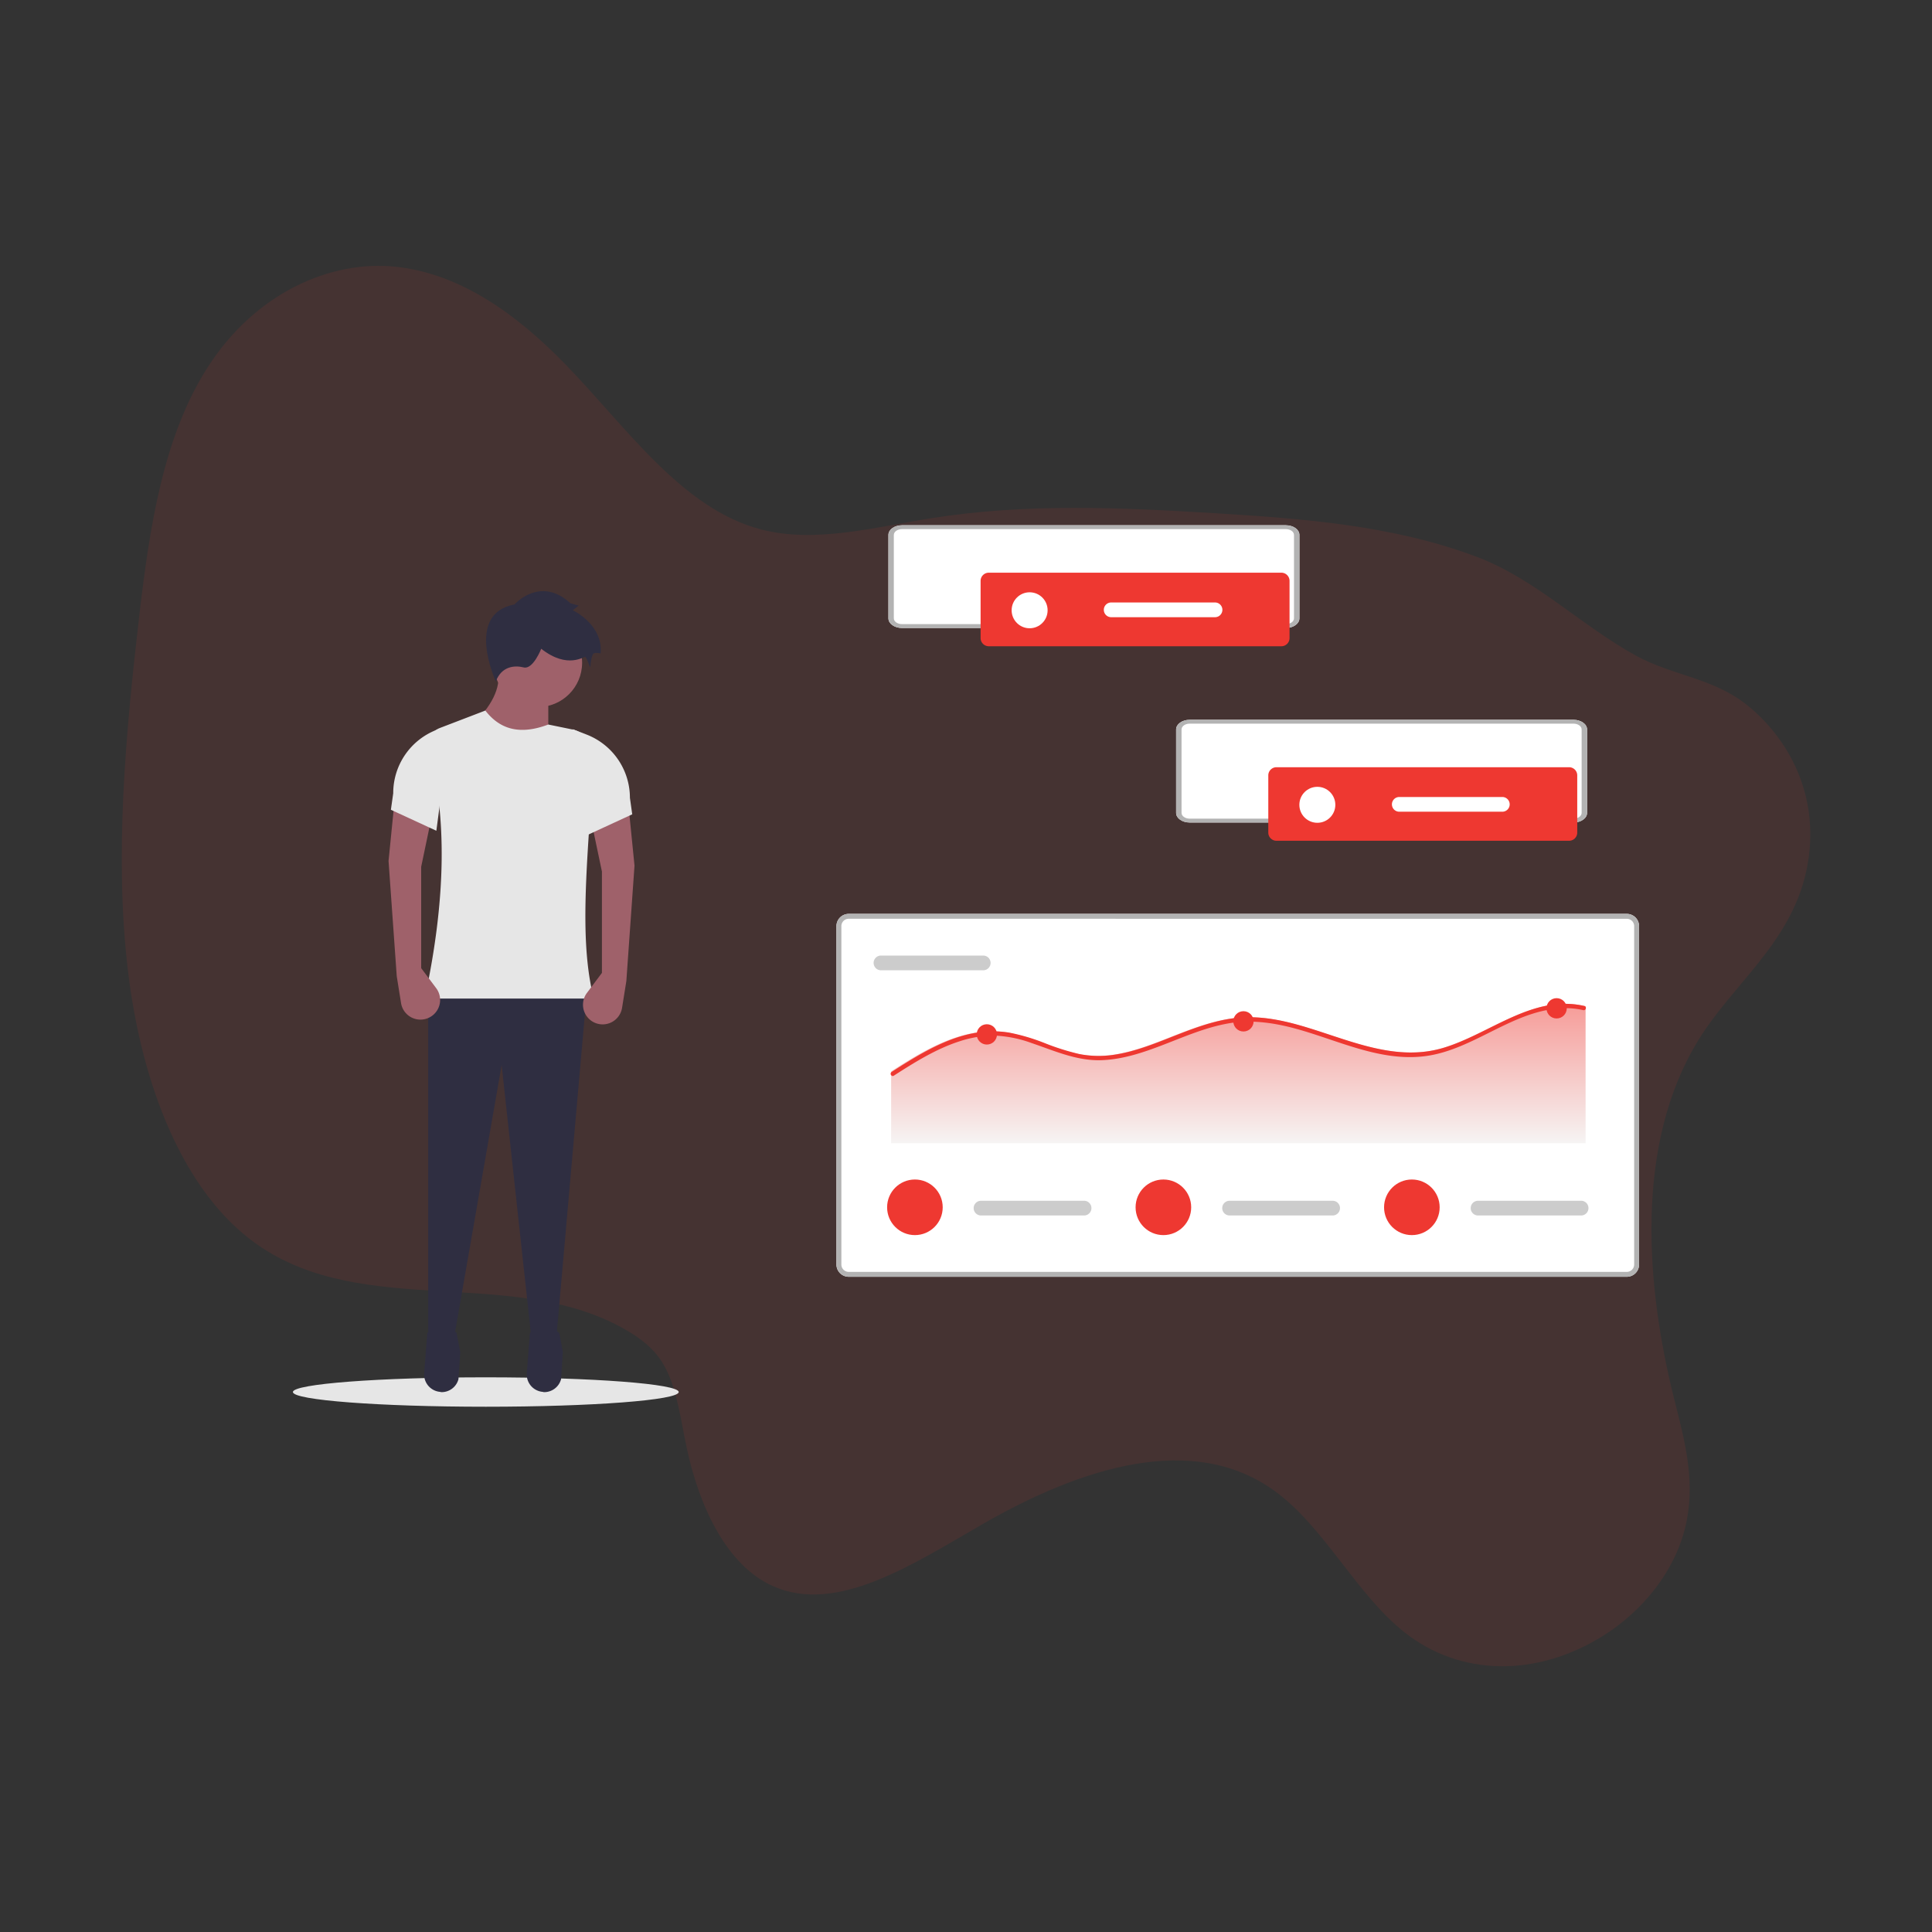 <?xml version="1.0" encoding="UTF-8"?> <svg xmlns="http://www.w3.org/2000/svg" xmlns:xlink="http://www.w3.org/1999/xlink" viewBox="0 0 900 900"><rect x="0" y="0" width="900" height="900" fill="#333333" stroke="none"/><defs><style>.cls-1,.cls-9{fill:#ee3831;}.cls-1{isolation:isolate;opacity:0.1;}.cls-2{fill:#fff;}.cls-3{fill:#e6e6e6;}.cls-4{fill:#9f616a;}.cls-5{fill:#2f2e41;}.cls-6{fill:#b3b3b3;}.cls-7{fill:#ccc;}.cls-8{opacity:0.5;fill:url(#linear-gradient);}</style><linearGradient id="linear-gradient" x1="576.88" y1="532.52" x2="576.88" y2="467.6" gradientUnits="userSpaceOnUse"><stop offset="0" stop-color="#eeeae9"></stop><stop offset="1" stop-color="#ee3831"></stop></linearGradient></defs><g id="BG"><path class="cls-1" d="M791.33,484.27c-30.22,48.87-24.55,115.45-11.29,168,4.44,17.57,9.56,36.13,5.76,55.8-4.64,24.05-21.57,42.94-38.7,53.76-31.22,19.67-66.88,19.12-92.85-1.45-22.42-17.76-37.19-48.74-60.09-65.56-38.28-28.14-90.85-11.08-136.5,15.22-32.28,18.56-67.81,42.18-97.64,28.81-21-9.39-34.08-35.89-40.19-64.72-2.95-13.92-4.73-29.13-11.49-39.74-4-6.3-9.56-10.52-15.29-14-52.33-31.56-123.14-5.17-173.61-40.91-34.09-24.12-53.46-74-59.83-127.24S58.47,341.91,65,285.77C69.7,245.86,76,203.16,97,170.7c22.16-34.33,57.1-49.68,87.46-46.43s56.74,22.5,79.46,46c28.4,29.38,54,66.92,90.78,76.4,25,6.46,52.38-1,79-5.25,44.45-7.07,88.29-5,131.82-2.38,41.67,2.54,83.59,5.7,122.42,20.36,27.48,10.38,48.57,32,74.21,46.06,16.71,9.16,35.57,10.33,51.14,22.55,19.18,15.05,35.78,42.83,28.1,78C834,439.4,807.35,458.33,791.33,484.27Z"></path></g><g id="Layer_2" data-name="Layer 2"><path class="cls-2" d="M733,383.16H554.19c-3.48,0-6.31-2-6.31-4.49V339.8c0-2.48,2.83-4.49,6.31-4.49H733c3.49,0,6.31,2,6.32,4.49v38.87C739.33,381.15,736.51,383.16,733,383.16Z"></path><path id="b00e8b21-64f0-4b6c-8490-a93637cb24e1-5417" class="cls-2" d="M599,292.54H420.17c-3.48,0-6.31-2-6.31-4.49V249.18c0-2.48,2.83-4.49,6.31-4.49H599c3.49,0,6.31,2,6.31,4.49v38.87C605.31,290.53,602.49,292.54,599,292.54Z"></path><path class="cls-2" d="M757.83,594.77H395.36a5.72,5.72,0,0,1-5.71-5.71V431.43a5.72,5.72,0,0,1,5.71-5.71H757.83a5.71,5.71,0,0,1,5.71,5.71V589.06A5.71,5.71,0,0,1,757.83,594.77Z"></path><ellipse class="cls-3" cx="226.31" cy="648.46" rx="89.86" ry="6.85"></ellipse><path class="cls-4" d="M255.42,347.84l-35.85-9.77q14.35-13.56,12.49-25.53h23.36Z"></path><polygon class="cls-5" points="259.22 622.67 247.64 624.3 233.69 496.12 211.42 623.76 199.47 624.3 199.47 462.45 273.34 462.45 259.22 622.67"></polygon><path class="cls-5" d="M205.49,648.51h0a8.12,8.12,0,0,0,8.07-6l.85-12.62-1.71-9c-4.49-3.7-9-3.62-13.64,0l-1.46,18.75a8.14,8.14,0,0,0,7.48,8.75Z"></path><path class="cls-5" d="M253.28,648.51h0a8.14,8.14,0,0,0,8.08-6l.85-12.62-1.71-9c-4.5-3.7-9.05-3.62-13.64,0l-1.46,18.75a8.14,8.14,0,0,0,7.48,8.75Z"></path><circle class="cls-4" cx="250.53" cy="308.74" r="20.64"></circle><path class="cls-3" d="M276.6,465.16H197.84c10.21-47.3,10.18-85.41,2-116.22a8.24,8.24,0,0,1,5-9.79L226.09,331c6.36,8.21,15.33,11.8,29.33,6.51l11.1,2.28a11.41,11.41,0,0,1,9.1,11.93c-.81,12-.49,24.19-1.19,34.68C272.25,418.87,271.31,444.17,276.6,465.16Z"></path><path class="cls-5" d="M239.66,281.58s12-13.58,26.08-.54l3.8,1.08-2.72,2.17s14.12,6.52,13,20.1c0,0-2.17-.54-3.26,0s-1.63,6.52-1.63,6.52-1.63-4.35-2.17-4.89-8.15,6-20.64-3.8c0,0-3.8,9.77-8.15,8.69s-10.32-.54-13,6.52C231,317.43,216.31,285.92,239.66,281.58Z"></path><path class="cls-4" d="M280.4,453.21l-7,9.35a9.15,9.15,0,0,0,1.86,12.81l.11.09h0a9.16,9.16,0,0,0,12.79-2.06,9,9,0,0,0,1.62-3.92l2-12.47,3.8-53.77-2.72-27.15-17.38,6.51L280.4,406Z"></path><path class="cls-3" d="M273.34,389.12l21.18-9.78-1.08-7.69a31.62,31.62,0,0,0-20.17-29.46l-6.45-2.49Z"></path><path class="cls-4" d="M196.21,451l7,9.35a9.15,9.15,0,0,1-1.87,12.81l-.11.08h0a9.15,9.15,0,0,1-14.41-6l-2-12.47L181,401.07l2.71-27.16,17.38,6.52-4.89,23.36Z"></path><path class="cls-3" d="M203.27,387l-21.18-9.78,1.09-7.69A31.6,31.6,0,0,1,203.35,340l6.44-2.5Z"></path><path class="cls-6" d="M757.83,594.77H395.36a5.72,5.72,0,0,1-5.71-5.71V431.43a5.72,5.72,0,0,1,5.71-5.71H757.83a5.71,5.71,0,0,1,5.71,5.71V589.06A5.71,5.71,0,0,1,757.83,594.77ZM395.36,428a3.42,3.42,0,0,0-3.42,3.42V589.06a3.43,3.43,0,0,0,3.42,3.43H757.83a3.44,3.44,0,0,0,3.43-3.43V431.43a3.43,3.43,0,0,0-3.43-3.42Z"></path><path class="cls-7" d="M410.21,445.14a3.43,3.43,0,0,0,0,6.85h48a3.43,3.43,0,0,0,0-6.85Z"></path><path class="cls-8" d="M738.63,469v63.55H415.13V499.06c2.24-1.44,4.5-2.87,6.77-4.26,9.71-5.94,20.11-11.5,31.44-13.56a47.25,47.25,0,0,1,16.22-.2,93.17,93.17,0,0,1,16.52,4.86A112.51,112.51,0,0,0,502.27,491a47.48,47.48,0,0,0,16.43.32c10.4-1.56,20.17-5.74,29.91-9.52s19.88-7.39,30.48-7.87,20.8,2,30.72,5.07c20.25,6.25,40.92,15.51,62.35,9.16,21.77-6.45,41.78-25.05,65.91-19.53A.88.88,0,0,1,738.63,469Z"></path><path class="cls-9" d="M738.63,470.08a1,1,0,0,1-1.1.48,36,36,0,0,0-8.77-.9c-23.73.42-42,19.52-65.17,22.37-20.91,2.58-40.6-7.59-60.27-12.91-10.22-2.76-20.75-4.23-31.27-2.35s-20.22,6.13-30.06,9.91c-9.47,3.65-19.31,7-29.56,7.21-11.27.19-21.42-4.46-31.88-8a56.74,56.74,0,0,0-16.77-3.44A50.68,50.68,0,0,0,447.25,485c-11.11,3.53-21.12,9.83-30.87,16.08a.9.9,0,0,1-.57.16,1.05,1.05,0,0,1-.45-1.91l.45-.28c2.23-1.44,4.48-2.87,6.75-4.26,9.69-5.94,20.07-11.5,31.37-13.56a47.14,47.14,0,0,1,16.2-.2,93,93,0,0,1,16.48,4.86A111.74,111.74,0,0,0,502.77,491a47.25,47.25,0,0,0,16.39.32c10.38-1.56,20.13-5.74,29.84-9.52s19.85-7.39,30.42-7.87,20.76,2,30.66,5.07c20.2,6.25,40.83,15.51,62.22,9.16,21.72-6.45,41.7-25.05,65.77-19.53a.88.88,0,0,1,.56.36A1.06,1.06,0,0,1,738.63,470.08Z"></path><circle class="cls-9" cx="459.71" cy="481.86" r="4.73"></circle><circle class="cls-9" cx="579.25" cy="475.78" r="4.73"></circle><circle class="cls-9" cx="725.13" cy="469.71" r="4.73"></circle><path class="cls-7" d="M457,559.36a3.43,3.43,0,0,0,0,6.86h48a3.43,3.43,0,0,0,0-6.86Z"></path><circle class="cls-9" cx="426.2" cy="562.41" r="12.95"></circle><path class="cls-7" d="M572.79,559.36a3.43,3.43,0,1,0,0,6.86h48a3.43,3.43,0,1,0,0-6.86Z"></path><circle class="cls-9" cx="541.95" cy="562.41" r="12.95"></circle><path class="cls-7" d="M688.54,559.36a3.43,3.43,0,1,0,0,6.86h48a3.43,3.43,0,1,0,0-6.86Z"></path><circle class="cls-9" cx="657.7" cy="562.41" r="12.95"></circle><path id="e1cfef3e-7788-4f0f-b252-d185c9336b04-5416" class="cls-6" d="M733,383.16H554.19c-3.48,0-6.31-2-6.31-4.49V339.8c0-2.48,2.83-4.49,6.31-4.49H733c3.49,0,6.31,2,6.32,4.49v38.87C739.33,381.15,736.51,383.16,733,383.16ZM554.19,337.1c-2.09,0-3.78,1.21-3.78,2.7v38.87c0,1.48,1.69,2.69,3.78,2.69H733c2.09,0,3.79-1.21,3.79-2.69V339.8c0-1.49-1.7-2.69-3.79-2.7Z"></path><path class="cls-9" d="M594.63,357.4a3.81,3.81,0,0,0-3.81,3.8v26.66a3.81,3.81,0,0,0,3.81,3.8h136.3a3.8,3.8,0,0,0,3.81-3.8V361.2a3.8,3.8,0,0,0-3.81-3.8Z"></path><circle class="cls-2" cx="613.67" cy="374.91" r="8.38"></circle><path class="cls-2" d="M651.84,371.27a3.43,3.43,0,0,0,0,6.86h48a3.43,3.43,0,1,0,0-6.86Z"></path><path id="b00e8b21-64f0-4b6c-8490-a93637cb24e1-5417-2" data-name="b00e8b21-64f0-4b6c-8490-a93637cb24e1-5417" class="cls-6" d="M599,292.54H420.17c-3.48,0-6.31-2-6.31-4.49V249.18c0-2.48,2.83-4.49,6.31-4.49H599c3.49,0,6.31,2,6.31,4.49v38.87C605.31,290.53,602.49,292.54,599,292.54ZM420.17,246.49c-2.09,0-3.78,1.2-3.79,2.69v38.87c0,1.49,1.7,2.69,3.79,2.69H599c2.09,0,3.79-1.2,3.79-2.69V249.18c0-1.48-1.7-2.69-3.79-2.69Z"></path><path class="cls-9" d="M460.61,266.78a3.82,3.82,0,0,0-3.81,3.81v26.65a3.82,3.82,0,0,0,3.81,3.81h136.3a3.82,3.82,0,0,0,3.81-3.81V270.59a3.82,3.82,0,0,0-3.81-3.81Z"></path><circle class="cls-2" cx="479.64" cy="284.29" r="8.38"></circle><path class="cls-2" d="M517.82,280.66a3.43,3.43,0,1,0,0,6.85h48a3.43,3.43,0,1,0,0-6.85Z"></path></g></svg> 